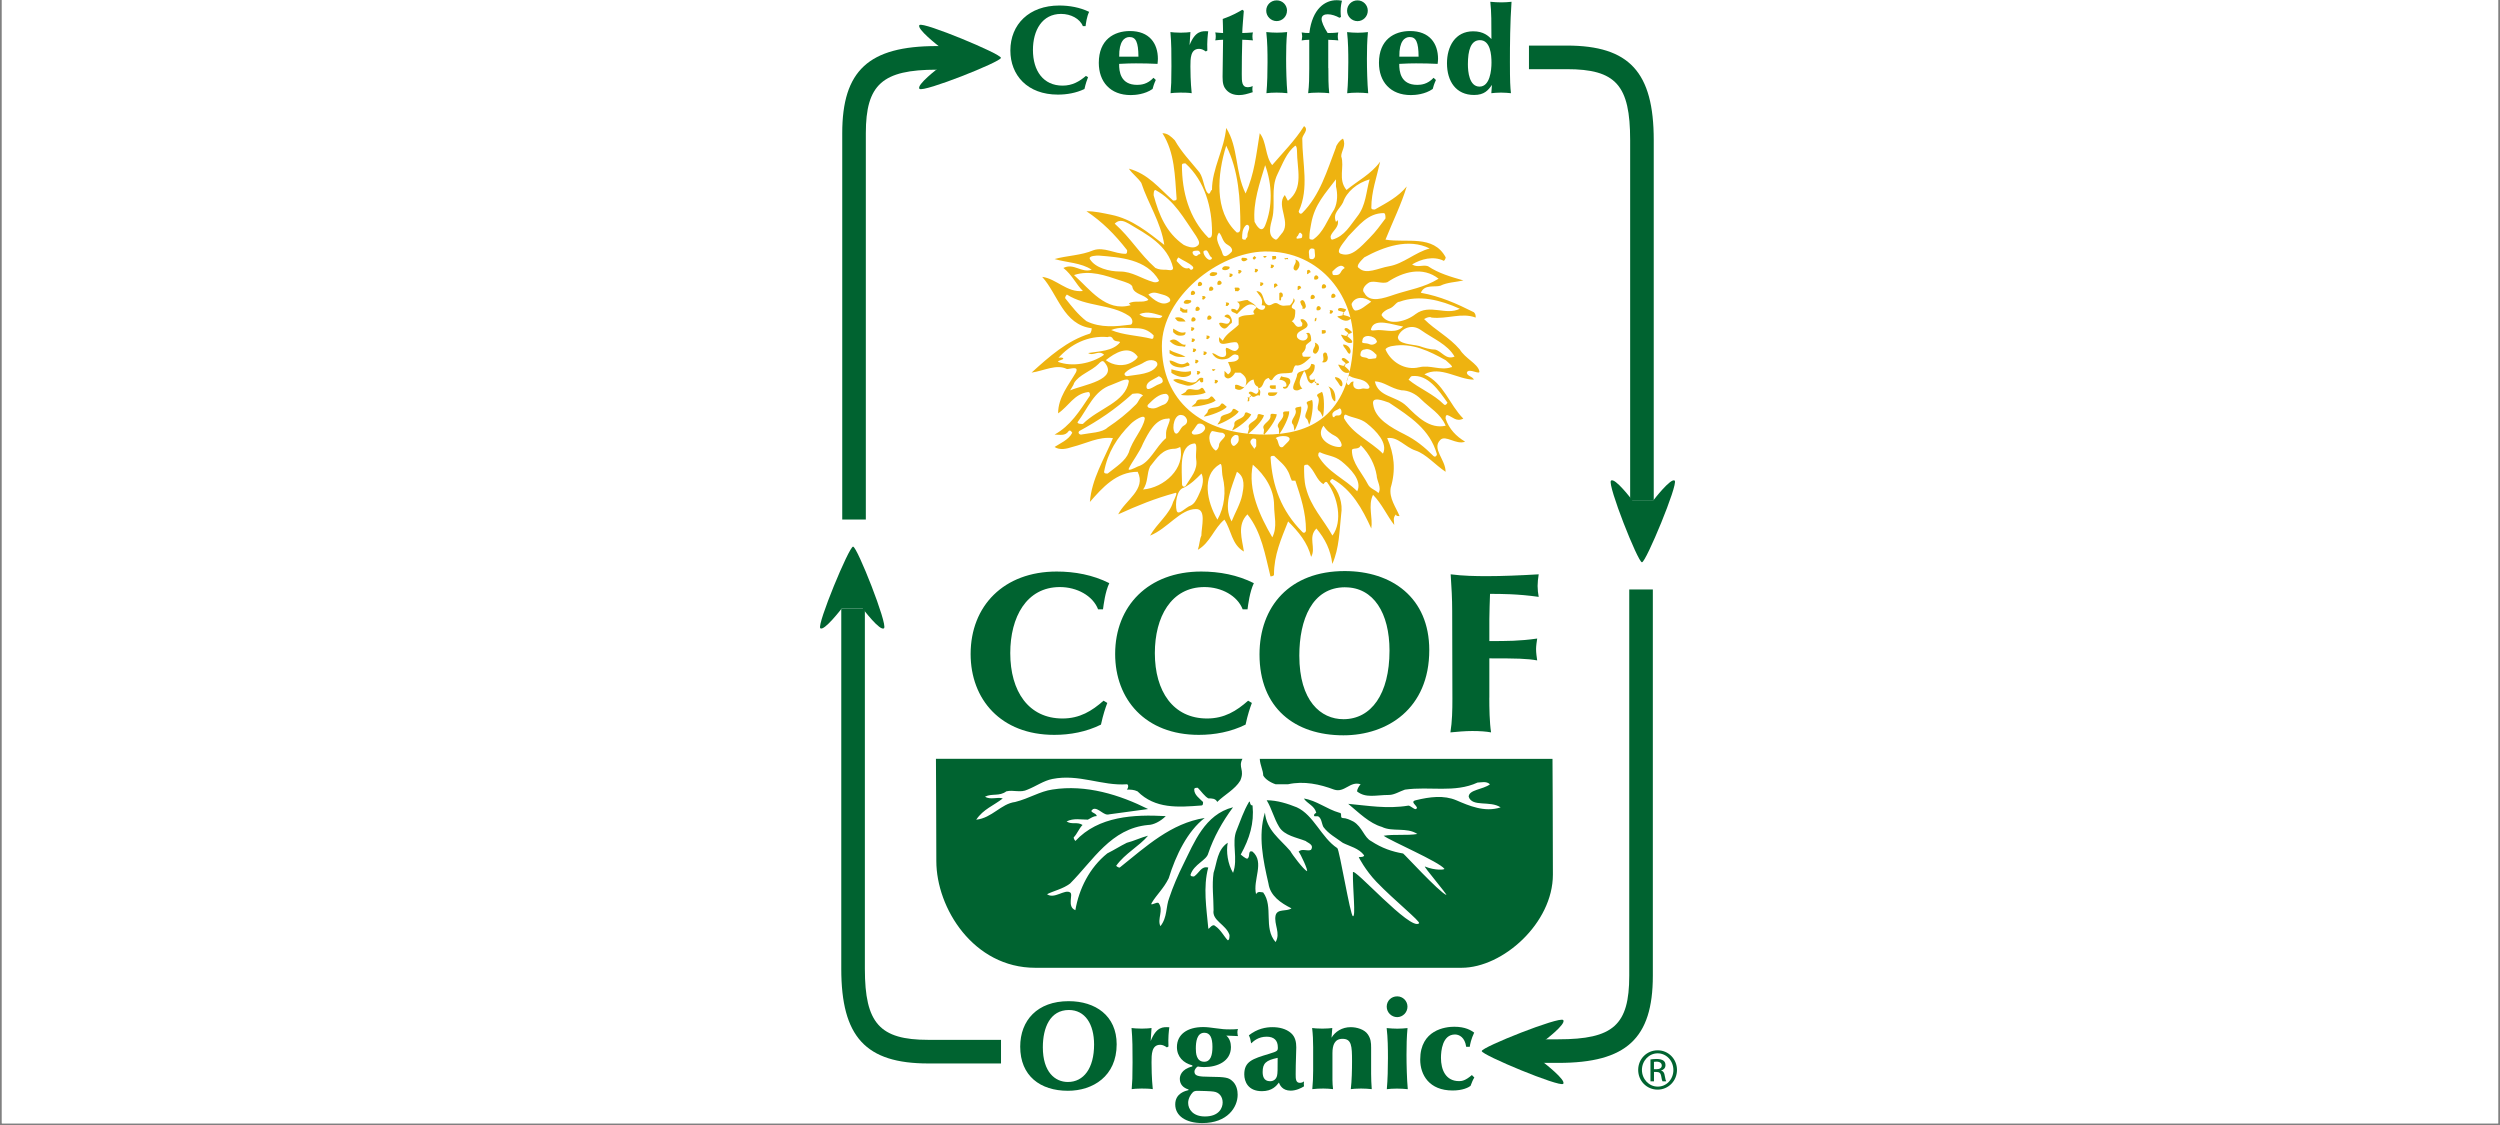 <svg version="1.0" preserveAspectRatio="xMidYMid meet" height="225" viewBox="0 0 375 168.75" zoomAndPan="magnify" width="500" xmlns:xlink="http://www.w3.org/1999/xlink" xmlns="http://www.w3.org/2000/svg"><rect x="0" y="0" width="375" height="168.75" fill="#808080" stroke="none"/><defs><clipPath id="c90e271571"><path clip-rule="nonzero" d="M 0.277 0 L 374.723 0 L 374.723 168.5 L 0.277 168.5 Z M 0.277 0"></path></clipPath><clipPath id="71f9c6342e"><path clip-rule="nonzero" d="M 241 72 L 251.555 72 L 251.555 85 L 241 85 Z M 241 72"></path></clipPath><clipPath id="c3f1975da8"><path clip-rule="nonzero" d="M 123.012 81 L 133 81 L 133 95 L 123.012 95 Z M 123.012 81"></path></clipPath><clipPath id="4d3c0fb5f3"><path clip-rule="nonzero" d="M 176 154 L 186 154 L 186 168.461 L 176 168.461 Z M 176 154"></path></clipPath><clipPath id="29e9fb7781"><path clip-rule="nonzero" d="M 151 0.039 L 164 0.039 L 164 15 L 151 15 Z M 151 0.039"></path></clipPath><clipPath id="2e8ea1e19f"><path clip-rule="nonzero" d="M 189 0.039 L 194 0.039 L 194 14 L 189 14 Z M 189 0.039"></path></clipPath><clipPath id="26a0973557"><path clip-rule="nonzero" d="M 195 0.039 L 206 0.039 L 206 14 L 195 14 Z M 195 0.039"></path></clipPath><clipPath id="b7a9ead59c"><path clip-rule="nonzero" d="M 217 0.039 L 227 0.039 L 227 15 L 217 15 Z M 217 0.039"></path></clipPath><clipPath id="592583315c"><path clip-rule="nonzero" d="M 245 157 L 251.555 157 L 251.555 164 L 245 164 Z M 245 157"></path></clipPath></defs><g clip-path="url(#c90e271571)"><path fill-rule="nonzero" fill-opacity="1" d="M 0.277 0 L 374.723 0 L 374.723 168.5 L 0.277 168.5 Z M 0.277 0" fill="#ffffff"></path><path fill-rule="nonzero" fill-opacity="1" d="M 0.277 0 L 374.723 0 L 374.723 168.5 L 0.277 168.5 Z M 0.277 0" fill="#ffffff"></path></g><path fill-rule="nonzero" fill-opacity="1" d="M 229.344 6.836 L 229.344 10.375 L 235.008 10.375 C 242.387 10.375 244.523 12.766 244.523 21.02 L 244.523 75.035 L 248.062 75.035 L 248.062 21.02 C 248.062 10.809 244.402 6.836 235.008 6.836 Z M 229.344 6.836" fill="#006330"></path><g clip-path="url(#71f9c6342e)"><path fill-rule="nonzero" fill-opacity="1" d="M 246.289 84.34 C 245.691 84.34 241.078 72.676 241.645 72.105 C 242.207 71.543 244.836 75.027 244.836 75.027 L 248.023 75.027 C 248.023 75.027 250.676 71.574 251.211 72.105 C 251.742 72.637 246.895 84.34 246.297 84.34 Z M 246.289 84.34" fill="#006330"></path></g><path fill-rule="nonzero" fill-opacity="1" d="M 244.387 88.422 L 244.387 146.367 C 244.387 153.754 242 155.895 233.75 155.895 L 229.008 155.895 L 229.008 159.434 L 233.75 159.434 C 243.949 159.434 247.926 155.773 247.926 146.367 L 247.926 88.422 Z M 244.387 88.422" fill="#006330"></path><path fill-rule="nonzero" fill-opacity="1" d="M 222.262 157.66 C 222.262 157.062 233.91 152.441 234.473 153.004 C 235.039 153.574 231.547 156.188 231.547 156.188 L 231.547 159.383 C 231.547 159.383 235.004 162.047 234.473 162.578 C 233.941 163.105 222.262 158.258 222.262 157.66 Z M 222.262 157.66" fill="#006330"></path><path fill-rule="nonzero" fill-opacity="1" d="M 126.191 91.305 L 126.191 145.328 C 126.191 155.535 129.852 159.52 139.246 159.52 L 150.152 159.52 L 150.152 155.977 L 139.246 155.977 C 131.957 155.977 129.73 153.488 129.73 145.336 L 129.73 91.312 L 126.191 91.312 Z M 126.191 91.305" fill="#006330"></path><g clip-path="url(#c3f1975da8)"><path fill-rule="nonzero" fill-opacity="1" d="M 127.965 81.996 C 128.566 81.996 133.18 93.664 132.609 94.227 C 132.043 94.793 129.422 91.305 129.422 91.305 L 126.23 91.305 C 126.23 91.305 123.578 94.762 123.043 94.227 C 122.512 93.695 127.359 81.996 127.957 81.996 Z M 127.965 81.996" fill="#006330"></path></g><path fill-rule="nonzero" fill-opacity="1" d="M 140.504 6.91 C 130.309 6.91 126.336 10.574 126.336 19.988 L 126.336 77.926 L 129.875 77.926 L 129.875 19.98 C 129.875 12.676 132.359 10.453 140.504 10.453 L 145.246 10.453 L 145.246 6.91 Z M 140.504 6.91" fill="#006330"></path><path fill-rule="nonzero" fill-opacity="1" d="M 150.137 8.68 C 150.137 9.277 138.488 13.898 137.926 13.328 C 137.367 12.766 140.844 10.141 140.844 10.141 L 140.844 6.949 C 140.844 6.949 137.391 4.285 137.926 3.754 C 138.457 3.223 150.137 8.078 150.137 8.672 Z M 150.137 8.68" fill="#006330"></path><path fill-rule="nonzero" fill-opacity="1" d="M 166.676 32.215 C 169.812 32.844 172.25 34.879 174.645 36.734 C 174.113 33.277 172.25 30.621 171.191 27.43 C 170.66 26.633 169.863 26.094 169.328 25.297 C 172.25 26.094 173.844 28.219 175.965 30.082 C 176.227 30.082 176.492 30.082 176.492 29.82 C 176.227 26.359 176.227 22.906 174.363 19.98 C 175.16 19.98 175.691 20.512 176.219 21.043 C 177.281 22.902 178.605 24.234 179.676 25.562 C 180.469 26.367 180.469 27.695 181 28.758 C 181.531 29.555 181.531 28.492 181.797 28.492 C 181.797 25.305 183.652 22.379 183.926 19.184 C 185.781 22.113 185.25 25.828 186.84 29.023 C 188.168 26.094 188.434 23.172 188.961 19.98 C 190.023 21.309 189.758 23.438 190.828 24.766 C 192.418 22.906 194.281 21.043 195.605 18.918 C 196.402 19.449 195.34 20.246 195.34 20.785 C 195.34 24.508 196.402 28.227 194.812 31.684 C 194.812 31.949 195.078 32.215 195.34 31.949 C 198 29.297 199.062 25.57 200.387 22.121 C 200.387 21.855 200.918 21.059 201.449 20.793 C 201.977 21.855 201.184 22.648 201.184 23.445 C 201.711 25.039 200.652 26.906 201.977 28.5 C 203.578 27.172 205.699 26.102 207.023 24.25 C 206.492 26.641 205.699 28.766 205.699 31.16 C 205.699 31.426 205.961 31.426 206.227 31.426 C 208.09 30.363 209.684 29.566 211.008 27.969 C 210.211 30.621 208.887 33.285 207.824 35.945 C 211.008 36.477 214.992 35.152 216.855 38.602 C 216.855 38.867 216.59 39.133 216.59 39.133 C 215 38.336 213.137 38.867 211.812 39.664 C 212.605 40.195 213.402 39.664 214.199 39.93 C 215.789 41 217.652 41.531 219.508 42.062 C 218.449 42.328 217.113 42.328 216.055 42.859 C 215.258 43.121 213.66 42.594 213.129 43.918 C 216.055 44.449 218.441 45.512 221.09 46.84 C 221.355 47.105 221.355 47.371 221.355 47.637 C 219.227 46.84 217.105 47.902 214.719 47.637 C 214.453 47.371 213.395 47.902 213.66 47.902 C 215.25 49.504 217.379 50.562 218.969 52.422 C 219.766 53.75 221.621 54.547 221.887 55.617 C 222.152 56.414 220.297 55.086 220.031 55.883 C 220.031 56.414 220.824 56.414 221.09 56.945 C 218.703 56.945 216.047 54.82 213.66 56.148 C 216.582 57.473 217.379 60.668 219.5 62.793 C 218.441 63.324 217.91 62.527 217.105 62.262 C 216.84 62.262 216.84 62.527 216.84 62.793 C 217.371 64.383 218.441 65.453 219.766 66.25 C 218.441 66.781 216.84 65.188 216.047 65.984 C 214.719 67.312 216.84 68.914 216.84 70.77 C 215.25 69.711 213.926 68.109 212.324 67.578 C 210.734 67.047 209.676 65.453 208.078 65.719 C 209.137 68.109 209.402 70.504 208.605 73.16 C 208.34 74.762 209.402 76.09 209.934 77.414 C 209.668 77.414 209.402 77.414 209.402 77.152 C 208.871 77.68 209.137 78.211 209.137 78.742 C 208.078 77.414 207.281 75.559 205.957 74.223 C 205.16 75.816 205.957 77.68 205.691 79.273 C 204.363 76.355 202.773 73.426 199.848 71.832 C 199.848 71.832 199.32 72.098 199.582 72.363 C 200.91 73.691 201.441 75.559 201.176 77.152 C 200.91 79.539 200.91 82.203 199.848 84.59 C 199.582 82.469 198.789 80.867 197.461 79.273 C 196.137 80.602 197.461 82.203 196.668 83.531 C 196.137 81.406 194.812 79.805 193.219 78.211 C 192.16 80.875 191.098 83.266 191.098 86.191 C 191.098 86.457 190.57 86.457 190.57 86.457 C 189.773 83.266 189.242 79.812 187.113 77.152 C 185.523 78.742 186.32 80.875 186.586 82.734 C 184.727 81.672 184.727 79.539 183.66 77.945 C 182.07 79.273 181.539 81.406 179.676 82.469 C 179.941 81.672 179.941 80.875 180.207 80.344 C 180.207 79.016 181 76.355 179.41 76.355 C 177.023 76.355 175.16 79.273 172.508 80.344 C 173.57 78.484 175.434 77.152 175.965 75.293 C 176.227 74.762 176.758 73.691 176.227 73.957 C 173.305 74.754 170.652 75.816 167.727 77.152 C 168.789 75.02 171.977 73.426 170.652 70.77 C 167.465 70.77 165.344 73.16 163.484 75.293 C 163.75 71.832 165.613 68.914 166.941 65.719 C 164.82 65.453 162.957 66.516 160.836 67.047 C 160.039 67.312 158.977 67.578 158.184 67.047 C 158.977 66.516 160.305 65.984 160.836 64.922 C 160.836 64.922 160.57 64.391 160.305 64.656 C 159.773 65.453 158.977 65.188 158.184 65.188 C 160.57 63.859 161.895 61.73 163.492 59.34 C 163.492 59.074 163.492 58.809 163.227 58.809 C 161.105 59.074 160.312 60.934 158.715 62.004 C 158.715 59.605 160.305 57.746 161.371 55.891 C 161.902 54.828 160.578 55.359 160.047 55.359 C 158.457 54.555 156.594 55.625 154.734 55.891 C 157.387 53.492 160.047 51.102 163.492 50.039 C 163.758 49.773 163.758 49.238 163.758 49.238 C 159.508 48.707 158.715 44.184 156.328 41.531 C 158.449 41.797 160.047 43.918 162.434 43.652 C 161.371 42.594 160.844 41.258 159.508 40.195 C 161.102 39.398 162.16 40.992 163.758 40.461 C 162.168 39.398 160.039 39.398 158.184 38.859 C 160.039 38.328 162.168 38.328 164.023 37.531 C 165.621 37 167.207 38.07 168.805 38.07 C 169.07 38.07 169.07 37.805 169.07 37.531 C 167.215 35.145 165.348 33.277 162.965 31.684 C 164.289 31.684 165.348 31.949 166.684 32.215 Z M 179.418 37 C 180.273 36.57 179.684 35.941 179.418 35.41 C 177.562 32.754 176.227 30.09 173.312 28.5 C 173.047 28.5 173.047 29.031 173.047 29.297 C 173.844 32.215 174.902 34.879 177.562 36.734 C 178.094 37 178.887 37.266 179.418 37 Z M 181.805 34.879 C 181.805 31.117 180.742 27.172 177.82 24.508 C 177.555 24.508 177.289 24.508 177.289 24.773 C 177.289 28.758 178.348 32.746 181.273 35.676 C 181.539 35.676 181.805 35.676 181.805 34.879 Z M 186.055 34.082 C 186.055 29.797 185.789 25.57 183.934 21.855 C 182.605 26.109 182.07 31.691 185.523 34.879 C 185.789 34.879 186.055 34.879 186.055 34.082 Z M 189.773 33.816 C 190.926 30.926 190.836 27.703 189.773 24.773 C 188.977 27.438 187.918 30.355 188.184 33.277 C 188.449 33.809 189.242 35.137 189.773 33.809 Z M 192.16 35.145 C 193.84 33.461 191.363 30.887 192.691 29.297 C 192.691 29.031 193.219 30.355 193.219 30.09 C 195.605 28.234 194.547 25.305 194.547 22.648 C 194.547 22.648 194.547 21.855 194.281 21.855 C 192.957 22.914 192.426 24.516 191.629 26.109 C 190.57 28.242 191.363 30.629 190.836 32.762 C 190.57 33.824 190.039 35.418 191.363 35.953 C 191.629 35.953 191.895 35.426 192.16 35.16 Z M 196.676 33.551 C 196.523 34.379 196.41 34.879 196.41 35.676 C 196.41 35.941 196.676 35.941 196.941 35.941 C 198.531 34.879 199.07 33.012 200.129 31.418 C 200.66 30.355 200.66 29.031 200.395 27.961 C 200.395 27.695 200.395 26.633 200.395 26.898 C 198.805 29.023 197.207 30.613 196.676 33.543 Z M 203.578 32.488 C 204.91 30.812 204.902 28.766 205.441 26.906 C 203.578 27.438 201.984 28.766 201.457 30.355 C 200.926 31.418 199.863 31.949 200.395 33.285 L 200.66 33.02 C 200.926 34.082 199.863 34.613 199.598 35.41 C 199.598 35.676 199.598 35.941 199.863 35.941 C 201.719 35.41 202.523 33.809 203.582 32.48 Z M 205.441 35.684 C 206.379 34.742 207.031 33.824 207.824 32.762 C 207.824 32.496 207.824 31.965 207.562 31.965 C 205.168 31.965 203.84 33.824 202.25 35.426 C 201.719 36.219 200.121 37.812 201.191 38.086 C 202.781 38.617 204.105 37.023 205.441 35.688 Z M 208.355 39.938 C 210.516 39.574 212.34 37.805 214.461 37.273 C 211.281 35.684 207.562 37.008 204.637 38.609 C 204.105 39.141 203.312 39.938 203.84 40.203 C 204.902 41.266 206.758 40.203 208.355 39.938 Z M 209.152 44.191 C 211.305 43.473 213.668 43.129 215.789 41.805 C 213.402 39.938 210.477 40.734 208.09 42.336 C 207.297 42.602 206.227 42.07 205.441 42.336 C 204.91 42.602 204.113 43.402 204.645 43.926 C 205.441 45.52 207.57 44.723 209.16 44.191 Z M 208.355 46.316 C 207.797 46.508 207.031 47.113 207.297 47.379 C 208.355 48.973 211.008 48.176 212.34 47.113 C 214.461 45.52 216.855 47.379 218.977 46.316 C 216.055 44.988 212.871 44.191 209.949 45.254 C 209.418 45.254 209.152 46.051 208.355 46.316 Z M 213.137 49.508 C 211.574 48.395 209.949 49.508 209.684 50.57 C 209.684 51.633 211.805 51.633 212.871 51.898 C 213.668 52.172 214.461 52.43 215.258 52.43 C 216.32 52.695 216.848 54.023 218.184 53.492 C 217.121 51.633 215 50.836 213.137 49.508 Z M 212.871 55.094 C 214.5 54.684 216.062 55.625 217.652 55.094 C 218.184 55.094 217.121 54.297 216.855 54.031 C 214.461 52.703 211.812 51.367 208.895 51.898 C 208.629 51.898 207.832 52.172 207.832 52.43 C 208.629 54.289 210.758 55.625 212.879 55.086 Z M 211.812 56.422 C 211.547 56.449 211.547 56.684 211.281 56.949 C 212.871 58.277 215 59.074 216.59 60.668 C 216.855 60.934 217.121 60.402 217.121 60.402 C 215.797 58.543 214.199 56.148 211.812 56.414 Z M 211.016 60.934 C 212.613 62.535 214.469 64.391 216.855 63.859 C 216.062 62.004 214.461 61.199 213.137 59.871 C 212.34 59.074 211.281 58.543 210.211 58.543 C 208.621 58.277 207.562 57.215 206.227 57.215 C 206.758 59.613 209.418 59.34 211.008 60.934 Z M 210.75 65.188 C 212.34 65.984 213.668 67.047 215 68.383 C 215.266 68.648 215.531 68.383 215.531 68.109 C 214.469 64.391 211.547 62.527 208.363 60.402 C 207.57 60.137 205.703 59.34 205.977 60.668 C 206.242 62.793 208.629 64.125 210.758 65.188 Z M 205.176 72.629 C 205.508 73.305 206.234 73.426 206.766 73.957 C 207.297 73.16 206.5 72.098 206.5 71.301 C 206.234 69.711 205.441 68.109 204.113 66.781 C 203.848 67.578 202.789 67.047 202.789 67.578 C 202.789 69.445 204.379 71.035 205.176 72.629 Z M 201.199 69.172 C 200.16 68.344 199.078 68.375 198.008 67.844 C 197.742 67.844 197.742 68.109 197.742 68.375 C 199.07 70.766 201.719 71.824 203.582 73.691 C 204.379 72.098 202.523 70.234 201.199 69.172 Z M 205.055 63.527 C 204.016 62.691 202.934 62.73 201.863 62.199 C 201.598 62.199 201.598 62.465 201.598 62.73 C 202.926 65.129 205.578 66.191 207.441 68.047 C 208.234 66.457 206.379 64.59 205.047 63.527 Z M 195.887 73.152 C 196.605 76.035 198.539 77.941 199.863 80.336 C 201.457 78.203 200.66 74.488 199.07 72.355 C 198.805 72.09 198.531 72.621 198.531 72.621 C 197.469 72.09 197.207 70.5 196.145 69.703 C 195.879 69.703 195.613 69.703 195.613 69.969 C 195.613 71.027 195.613 72.09 195.879 73.152 Z M 193.234 70.766 C 192.707 69.703 191.91 69.172 191.113 68.375 C 190.848 68.375 190.586 68.375 190.586 68.641 C 190.848 72.887 192.176 76.613 195.363 79.805 C 195.629 80.07 195.895 79.805 195.895 79.539 C 195.895 76.887 195.098 74.488 194.305 72.098 L 193.773 72.098 C 193.508 71.566 193.508 71.301 193.242 70.77 Z M 191.113 75.816 C 191.113 73.426 189.789 71.293 187.926 69.703 C 187.129 73.426 188.984 77.41 190.848 80.602 C 191.645 79.008 191.113 77.41 191.113 75.816 Z M 186.336 74.223 C 186.539 73.184 186.863 71.566 185.539 70.77 C 184.742 73.16 183.418 75.824 184.742 78.211 C 185.273 76.887 186.07 75.559 186.336 74.223 Z M 183.41 71.566 C 183.207 70.75 183.41 69.172 182.879 69.703 C 180.227 71.293 181.023 75.285 182.613 77.945 C 183.676 76.09 183.941 73.691 183.41 71.566 Z M 179.691 74.488 C 180.219 73.426 180.75 72.098 180.219 71.035 C 179.426 71.832 178.629 72.629 177.562 73.16 C 176.5 73.426 176.234 75.559 176.5 76.621 C 176.766 77.414 177.828 76.09 178.621 75.824 C 179.152 75.559 179.418 75.027 179.684 74.496 Z M 179.426 68.906 C 179.289 68.078 179.691 66.516 179.16 66.516 C 176.766 66.781 177.305 70.504 177.305 72.629 C 177.305 72.895 177.57 73.16 177.836 72.895 C 178.629 71.566 179.691 70.504 179.426 68.914 Z M 176.234 67.312 C 174.355 67.312 173.586 68.641 172.516 69.969 C 171.984 71.027 172.25 72.355 171.457 73.426 C 174.645 73.16 177.828 70.234 177.031 67.047 C 177.031 67.047 176.5 67.312 176.234 67.312 Z M 174.91 64.922 C 174.91 64.082 175.969 62.527 175.176 62.793 C 173.32 62.793 172.258 64.922 171.457 66.516 C 170.926 67.844 169.863 69.172 169.336 70.242 C 169.07 70.77 170.129 70.242 170.66 69.977 C 172.516 69.445 173.312 67.055 174.91 65.719 Z M 169.598 63.594 C 167.57 65.629 166.145 67.852 165.613 70.77 C 165.613 71.035 165.879 71.035 166.145 71.035 C 167.469 69.977 168.797 69.18 169.328 67.852 C 169.855 65.984 171.449 64.391 171.719 62.801 C 171.719 62.004 170.121 63.066 169.598 63.594 Z M 170.395 60.668 C 170.82 60.25 170.926 59.605 171.457 59.34 C 170.926 58.809 170.129 59.074 169.863 59.074 C 167.207 61.465 164.82 63.059 161.895 64.656 C 161.629 64.922 161.895 65.188 162.16 65.188 C 163.484 64.922 165.348 64.922 166.145 64.125 C 167.734 63.066 169.062 62.004 170.395 60.668 Z M 166.676 57.746 C 164.086 58.613 163.223 61.199 161.629 63.332 C 161.629 63.594 162.16 63.594 162.426 63.594 C 164.812 61.199 168.797 60.402 169.328 57.215 C 169.328 56.422 167.469 57.48 166.676 57.746 Z M 164.82 54.555 C 163.613 55.754 161.902 56.148 161.102 57.473 C 161.102 57.738 160.305 58.801 160.57 58.535 C 162.426 57.738 168 56.945 165.613 54.281 C 165.348 54.016 165.086 54.281 164.812 54.547 Z M 166.941 50.828 C 166.676 50.297 166.145 50.562 166.145 50.562 C 163.223 50.297 160.57 51.625 158.707 53.75 C 158.441 53.75 159.234 53.484 159.5 53.75 C 159.5 54.016 158.707 54.016 158.707 54.281 C 160.828 55.078 163.75 54.547 165.613 53.219 C 164.812 52.422 164.016 53.484 163.223 52.953 C 164.812 52.688 166.941 52.688 168 51.359 C 168 51.094 167.207 51.359 166.941 50.828 Z M 169.328 47.371 C 166.66 45.59 162.957 46.043 160.031 44.184 C 160.031 44.184 159.766 44.449 159.766 44.715 C 160.828 46.043 161.621 47.105 162.957 48.168 C 165.078 49.23 167.469 48.965 169.594 48.699 C 169.855 48.699 170.121 47.902 169.328 47.363 Z M 168 42.055 C 165.848 41.332 163.484 40.461 161.102 41.258 C 163.484 43.387 165.879 46.84 169.598 45.777 L 169.336 45.512 C 170.129 44.98 171.457 45.512 172.258 44.98 C 171.727 44.184 170.137 44.184 169.871 43.117 C 169.871 42.586 168.812 42.32 168.016 42.055 Z M 173.047 42.32 C 173.305 42.395 173.844 42.32 173.844 42.055 C 171.984 38.859 168 38.594 164.812 38.336 C 164.547 38.336 163.223 38.336 163.484 38.867 C 164.281 40.195 166.41 40.727 168 40.727 C 169.855 40.727 171.191 41.797 173.047 42.32 Z M 174.902 40.461 C 175.168 40.461 175.965 40.727 175.965 40.195 C 175.168 36.734 171.977 35.145 169.328 33.551 C 168.797 33.285 168 32.754 167.207 33.551 C 169.598 35.676 170.926 38.07 173.312 40.195 C 173.844 40.461 174.371 40.461 174.91 40.461 Z M 174.371 44.184 C 173.562 43.98 173.047 43.652 172.25 44.184 C 173.047 44.98 174.371 46.043 175.441 45.246 C 175.707 44.98 175.441 44.449 174.379 44.184 Z M 170.387 49.238 C 169.031 49.238 168 48.973 166.668 49.504 C 168.523 50.297 170.652 50.297 172.773 50.828 C 173.039 50.828 173.039 50.562 173.039 50.297 C 172.242 49.504 171.441 49.23 170.379 49.23 Z M 169.855 54.289 C 170.176 54.098 170.652 53.758 170.652 53.492 C 169.328 51.633 167.199 52.961 165.871 54.023 C 166.934 54.82 168.523 55.086 169.855 54.289 Z M 171.715 54.289 C 170.719 54.949 169.594 55.086 168.789 55.891 C 168.523 56.156 168.789 56.422 169.055 56.422 C 170.645 56.156 172.773 56.156 173.57 54.828 C 173.836 54.031 172.508 53.766 171.715 54.297 Z M 173.57 57.746 C 173.902 57.582 174.629 57.48 174.363 56.949 C 174.363 56.684 173.836 56.422 173.836 56.422 C 173.039 56.949 171.977 57.215 171.977 58.012 C 171.977 58.809 173.039 58.012 173.57 57.746 Z M 174.629 60.668 C 175.191 60.477 175.691 59.34 174.895 59.074 C 173.836 59.074 173.039 59.871 172.234 60.668 C 171.969 60.934 172.234 61.199 172.5 61.199 C 173.297 61.465 173.828 60.934 174.629 60.668 Z M 177.547 63.859 C 178.605 63.332 177.812 62.262 177.281 62.262 C 176.219 61.996 175.691 64.117 176.219 64.922 C 176.75 65.453 177.016 64.125 177.547 63.859 Z M 180.734 64.391 C 180.969 63.914 180.207 63.332 179.676 63.594 C 179.41 63.859 179.145 64.391 178.879 64.656 C 178.613 64.922 178.879 65.188 179.145 65.188 C 179.941 65.188 180.469 64.922 180.734 64.391 Z M 182.855 66.781 C 182.855 65.984 184.449 65.453 183.387 64.922 C 182.855 64.922 182.062 64.656 181.797 64.656 C 181 65.453 181.531 67.055 182.328 67.578 C 182.59 67.578 182.855 67.047 182.855 66.781 Z M 200.379 65.453 C 199.523 65.023 199.055 64.656 198.516 63.859 C 197.191 65.719 199.578 67.055 200.91 67.055 C 201.707 67.055 200.91 65.727 200.379 65.461 Z M 184.184 36.742 C 183.328 36.312 183.387 35.418 182.855 34.887 C 182.062 35.945 183.121 37.008 183.387 38.078 C 183.652 38.875 184.449 38.078 184.715 37.812 C 184.977 37.547 184.715 37.016 184.184 36.75 Z M 197.191 37.539 C 197.191 37.273 196.926 37.273 196.66 37.273 C 196.129 37.539 196.395 38.078 196.395 38.609 C 196.395 38.875 196.66 38.875 196.926 38.875 C 197.457 38.609 197.191 38.078 197.191 37.547 Z M 201.176 40.734 C 201.34 40.398 201.707 40.203 201.707 40.203 C 201.176 39.406 200.379 40.203 199.848 40.734 C 199.848 41.008 199.848 41.266 200.113 41.266 C 200.645 41.266 200.91 41.266 201.176 40.734 Z M 202.766 45.52 C 202.645 45.754 203.031 46.582 203.297 46.582 C 204.09 46.582 204.887 45.785 205.684 45.254 C 204.621 44.457 203.297 44.457 202.766 45.52 Z M 206.75 49.508 C 208.105 49.508 209.41 50.039 210.469 48.98 C 208.879 48.715 206.219 47.652 205.691 49.246 C 205.426 49.773 206.219 49.508 206.75 49.508 Z M 205.426 51.633 C 205.957 51.898 206.75 51.367 206.484 51.102 C 206.219 50.305 204.363 50.039 204.363 51.102 C 204.098 51.633 204.895 51.367 205.426 51.633 Z M 205.16 53.766 C 205.348 53.945 205.957 53.766 206.219 53.766 C 206.484 53.766 206.484 53.5 206.484 53.234 C 205.957 52.703 205.426 52.172 204.629 52.438 C 204.363 52.438 204.098 52.703 204.098 52.969 C 203.832 53.766 204.895 53.5 205.16 53.766 Z M 204.363 58.285 C 204.613 58.203 205.426 58.551 205.426 58.02 C 204.895 56.691 203.297 56.957 202.5 56.426 C 202.234 56.16 201.707 57.488 202.234 57.754 C 202.5 57.754 202.5 57.223 203.031 57.223 C 202.766 58.285 203.562 58.551 204.355 58.285 Z M 193.211 66.258 C 194.168 65.301 191.887 65.195 191.355 65.727 C 191.887 65.992 191.621 67.32 192.418 67.055 C 192.684 66.789 192.949 66.523 193.211 66.258 Z M 173.039 47.652 C 173.57 47.652 174.098 47.918 174.363 47.387 C 173.305 47.121 172.242 46.59 170.91 47.121 C 171.441 47.652 172.234 47.652 173.039 47.652 Z M 178.348 40.211 L 178.613 40.477 C 178.879 40.477 179.145 40.211 178.879 39.945 C 178.348 39.414 177.555 39.148 176.758 38.617 C 176.758 38.617 176.492 38.883 176.492 39.148 C 177.023 39.68 177.555 40.477 178.348 40.211 Z M 187.113 35.426 C 187.113 34.672 187.379 34.629 187.379 34.098 C 187.379 33.832 187.113 33.566 186.848 33.832 C 186.32 34.363 186.32 35.16 186.32 35.688 C 186.32 35.953 186.586 35.953 186.848 35.953 C 186.848 35.688 187.113 35.688 187.113 35.426 Z M 189.684 65.188 C 196.598 65.188 202.25 62.367 202.961 52.082 C 203.469 44.762 198.184 37.547 189.684 37.723 C 182.773 37.867 174.281 44.562 174.281 51.898 C 174.281 59.934 180.039 65.18 189.684 65.18 Z M 196.676 51.109 C 196.676 50.844 196.676 49.516 195.879 50.047 C 196.145 50.047 196.145 50.312 196.145 50.578 C 195.879 51.375 194.82 51.109 194.555 50.578 C 194.289 49.516 196.145 49.516 196.145 48.715 C 196.145 48.449 195.613 47.652 195.082 47.918 C 195.082 48.094 195.172 48.27 195.348 48.449 C 195.348 48.715 195.348 48.98 195.082 48.98 C 194.289 49.246 194.289 48.449 193.758 48.184 C 194.289 47.918 194.289 47.121 194.289 46.59 C 194.289 46.324 193.758 46.324 193.758 46.059 C 193.758 45.527 194.555 45.262 194.023 44.73 C 194.023 45.262 193.758 45.527 193.492 45.793 C 192.699 45.793 192.434 46.059 191.637 45.527 C 191.105 45.262 190.84 45.793 190.312 45.793 C 189.25 45.527 189.781 43.668 188.457 43.668 C 188.984 44.465 189.516 44.73 189.25 45.793 C 189.516 45.793 189.781 45.793 189.781 46.059 C 189.516 46.855 188.719 46.324 188.457 46.059 C 188.191 45.527 187.395 45.262 187.129 44.996 C 186.598 44.996 186.07 45.262 185.539 45.262 C 186.07 45.527 186.07 46.059 185.539 46.59 C 185.273 46.324 185.008 46.324 184.742 46.324 C 184.477 46.855 185.273 46.855 185.539 47.121 C 186.336 46.324 187.402 44.996 188.457 46.059 C 188.457 46.324 187.66 46.59 188.191 47.121 C 187.395 47.387 186.598 47.121 185.797 47.652 L 185.797 48.715 C 185 49.508 183.941 50.039 183.41 51.102 C 183.234 50.926 183.055 50.75 182.879 50.57 C 182.613 52.43 184.469 51.102 185.531 51.367 C 185.797 51.633 185.797 51.898 185.797 52.172 C 185.266 53.234 184.469 52.172 183.941 52.172 C 183.676 52.438 184.207 53.234 183.676 53.5 C 182.879 53.766 182.348 52.969 181.82 52.969 C 182.348 54.031 183.41 54.031 184.207 53.766 C 184.734 53.5 185 52.969 185.531 53.234 C 185.797 53.234 185.797 53.5 185.797 53.766 C 185.531 54.297 184.734 54.297 184.207 54.297 C 184.469 55.094 185 55.633 184.207 56.16 C 184.207 56.16 183.941 55.898 183.676 55.633 L 183.676 56.426 C 184.207 57.223 185 56.426 185.266 55.898 L 186.062 55.898 C 186.855 56.426 187.121 56.957 186.855 57.754 C 186.59 58.551 185.797 57.488 185.266 57.754 L 185.266 58.285 C 186.59 59.082 186.855 57.223 187.918 56.957 C 188.184 56.691 187.918 57.754 188.711 58.02 C 188.711 58.285 188.977 58.816 188.449 59.082 C 188.184 59.082 187.652 58.551 187.387 58.816 C 187.121 59.082 187.652 59.082 187.652 59.348 C 187.652 59.613 187.387 59.613 187.121 59.613 C 187.387 59.879 186.855 60.41 187.387 60.145 C 187.387 59.879 187.387 59.348 187.652 59.348 C 188.184 59.879 188.449 59.082 188.977 59.348 C 188.977 59.082 189.242 58.551 188.711 58.285 C 189.773 58.02 189.242 56.957 190.305 56.691 C 190.305 56.691 190.57 57.223 190.836 56.957 C 191.629 55.633 192.426 56.16 193.75 55.898 C 194.016 55.898 194.016 54.57 194.547 54.836 C 195.34 54.836 196.137 54.039 196.668 53.508 L 195.605 53.508 C 195.34 53.508 195.34 53.242 195.34 52.977 C 195.605 52.711 195.871 52.445 195.871 51.914 C 195.871 51.648 196.402 51.383 196.668 51.117 Z M 192.961 48.723 C 193.086 48.484 192.961 48.457 192.961 48.191 C 192.699 47.926 192.168 47.66 191.902 47.66 C 191.371 47.926 191.105 48.723 191.637 48.988 C 192.168 48.988 192.699 49.25 192.961 48.723 Z M 190.039 47.66 C 190.305 47.395 190.57 47.395 190.57 47.129 C 190.305 46.598 189.773 46.863 189.508 46.863 C 188.977 47.129 189.242 47.66 189.242 47.926 C 189.508 48.723 189.773 47.926 190.039 47.66 Z M 190.57 55.375 C 191.242 56.047 191.098 54.844 191.629 54.844 C 191.363 54.578 191.098 54.312 190.57 54.312 C 190.305 54.312 190.039 54.578 190.039 54.844 C 190.039 55.109 190.305 55.109 190.57 55.375 Z M 189.242 56.168 C 189.434 56.738 190.039 56.434 190.305 56.434 C 191.098 55.902 190.039 55.637 189.773 55.375 C 189.508 55.375 188.977 55.375 189.242 56.168 Z M 187.121 51.383 C 187.121 50.852 186.855 50.852 186.59 50.586 C 186.062 50.852 186.328 51.383 186.328 51.648 C 186.328 51.914 186.59 51.914 186.855 51.914 C 186.855 51.648 187.121 51.648 187.121 51.383 Z M 186.328 50.055 C 186.742 49.633 186.062 49.523 185.797 49.25 C 185.266 49.516 185 50.32 185.531 50.586 C 186.062 50.852 186.062 50.32 186.328 50.055 Z M 187.652 55.375 C 187.652 55.637 188.184 55.637 188.449 55.637 C 188.711 55.637 188.711 55.375 188.711 55.109 C 188.449 54.844 188.184 54.844 187.918 54.844 C 187.918 54.844 187.652 55.109 187.652 55.375 Z M 194.023 51.648 C 194.168 51.43 194.023 51.117 193.758 51.117 C 193.227 50.852 192.961 51.383 192.699 51.648 C 193.227 51.914 193.492 52.445 194.023 51.648 Z M 193.758 53.242 C 193.758 52.977 193.227 52.977 192.961 52.977 C 192.699 52.977 192.699 53.242 192.699 53.508 C 192.961 53.773 192.961 54.039 193.227 54.039 C 193.492 54.039 193.758 53.508 193.758 53.242 Z M 191.371 53.242 C 191.105 53.242 190.84 53.242 190.84 53.508 C 190.84 53.773 190.84 54.039 191.105 54.039 L 191.637 54.039 C 191.902 54.039 191.902 53.773 191.902 53.508 C 191.637 53.508 191.637 53.242 191.371 53.242 Z M 188.719 48.988 C 188.91 48.797 188.719 48.457 188.719 48.191 C 188.719 47.926 188.457 47.926 188.191 47.926 C 187.926 48.191 187.66 48.723 187.66 48.988 C 187.926 49.516 188.457 49.25 188.719 48.988 Z M 191.105 49.25 C 191.34 49.129 191.105 48.723 191.105 48.457 C 191.105 48.191 190.84 48.191 190.578 48.191 C 190.398 48.367 190.223 48.543 190.047 48.723 C 190.312 48.988 190.578 49.516 191.105 49.25 Z M 191.637 47.395 C 192.199 47.203 191.902 46.332 191.371 46.066 C 191.105 46.066 190.84 46.066 190.84 46.332 C 190.578 46.863 190.84 47.66 191.637 47.395 Z M 193.758 47.395 C 194.25 47.066 193.227 46.332 192.961 46.066 C 192.699 46.066 192.434 46.066 192.434 46.332 C 192.699 46.863 192.961 47.926 193.758 47.395 Z M 194.023 50.055 C 194.613 50.055 194.289 48.988 193.758 48.727 C 193.492 48.992 192.961 48.992 193.227 49.523 C 193.492 49.789 193.758 50.055 194.023 50.055 Z M 187.121 48.457 C 187.387 48.457 187.387 48.191 187.387 47.926 C 187.121 47.66 186.855 47.66 186.59 47.66 C 186.328 47.66 186.328 47.926 186.328 48.191 C 186.59 48.457 186.855 48.457 187.121 48.457 Z M 188.449 52.445 C 188.711 52.445 188.711 52.18 188.711 51.914 C 188.184 51.117 188.184 52.188 187.918 52.188 C 187.652 52.719 188.184 52.453 188.449 52.453 Z M 192.434 51.117 C 192.699 51.117 192.961 50.852 192.961 50.586 C 192.961 50.32 192.699 50.32 192.434 50.32 C 192.254 50.5 192.078 50.676 191.902 50.852 C 192.168 50.852 192.168 51.117 192.434 51.117 Z M 190.047 49.789 C 191 49.789 189.516 49.258 189.516 48.727 C 189.25 48.727 189.25 48.992 189.25 49.258 C 189.516 49.523 189.781 49.789 190.047 49.789 Z M 185.531 55.109 C 185.531 55.379 185.797 55.379 186.062 55.379 C 186.328 55.379 186.328 55.109 186.328 54.852 C 186.062 54.586 186.062 54.32 185.797 54.32 C 185.531 54.32 185.531 54.852 185.531 55.117 Z M 193.492 54.844 C 193.492 54.242 192.434 54.047 192.168 54.844 C 192.168 55.109 192.168 55.375 192.434 55.375 C 192.961 55.375 193.492 55.375 193.492 54.844 Z M 189.516 54.578 C 190.469 54.578 189.25 54.047 189.25 53.781 C 188.984 54.047 188.719 54.047 188.719 54.312 C 188.719 54.578 189.25 54.578 189.516 54.578 Z M 195.355 52.188 C 195.621 51.914 195.09 51.648 194.828 51.383 C 194.562 51.383 194.562 51.648 194.562 51.914 C 194.828 52.188 195.09 52.445 195.355 52.188 Z M 187.926 50.062 C 187.75 49.887 187.57 49.711 187.395 49.531 C 187.129 49.531 186.863 49.531 186.863 49.797 C 186.863 50.062 187.129 50.328 187.395 50.328 C 187.66 50.328 187.66 50.062 187.926 50.062 Z M 193.5 57.504 C 193.766 56.441 192.707 56.707 192.176 56.441 L 191.91 56.973 C 192.441 56.973 192.969 57.238 192.969 57.77 C 192.969 58.035 192.707 58.035 192.441 58.035 C 192.441 58.211 192.527 58.301 192.707 58.301 C 193.234 58.301 193.234 57.77 193.5 57.504 Z M 195.355 58.301 C 194.562 57.504 195.09 56.707 195.621 55.645 C 196.152 56.176 195.887 57.238 196.684 57.504 C 196.949 57.504 196.949 57.238 197.211 57.238 C 197.477 57.238 197.477 57.504 197.477 57.77 C 197.742 57.77 198.008 57.77 197.742 57.504 C 197.477 57.504 197.211 57.504 197.211 57.238 L 197.211 56.707 C 197.211 56.973 196.949 56.973 196.684 56.973 C 196.418 56.973 196.418 56.707 196.418 56.441 C 196.949 55.91 197.211 55.645 197.211 54.852 C 197.211 54.586 196.684 54.586 196.684 54.586 C 196.418 55.91 194.828 55.387 194.562 56.176 C 194.562 56.973 193.234 58.566 194.562 58.566 C 194.828 58.566 195.09 58.301 195.355 58.301 Z M 199.078 53.25 C 199.078 52.984 198.812 52.719 198.539 52.984 C 198.273 53.25 198.812 54.047 198.273 54.312 C 199.07 54.578 199.332 53.781 199.07 53.25 Z M 197.211 51.383 C 197.477 51.914 196.949 52.188 196.949 52.711 C 196.949 52.977 197.289 53.164 197.477 52.977 C 198.008 52.445 198.008 51.648 197.211 51.383 Z M 194.297 38.898 C 194.562 39.43 194.031 39.695 194.031 40.234 C 194.031 40.5 194.371 40.688 194.562 40.5 C 195.09 39.969 195.09 39.164 194.297 38.906 Z M 198.805 49.523 L 198.273 49.523 L 198.273 50.055 C 198.539 50.055 199.07 50.055 198.805 49.523 Z M 185.789 43.145 L 185.258 43.145 L 185.258 43.676 C 185.523 43.676 186.055 43.676 185.789 43.145 Z M 197.207 48.199 C 197.207 47.934 197.207 47.668 197.469 47.668 C 197.469 47.934 197.469 48.199 197.207 48.199 Z M 182.34 55.379 L 181.812 55.379 C 181.812 55.559 181.898 55.645 182.078 55.645 Z M 184.727 48.465 C 184.992 48.199 184.465 46.605 183.668 47.402 C 183.668 47.668 184.727 47.668 184.465 48.199 C 184.199 48.992 183.402 48.199 182.871 48.465 C 182.871 48.465 182.871 48.727 183.137 48.992 C 183.934 49.789 184.199 48.727 184.727 48.465 Z M 185.789 43.145 C 185.523 43.41 184.992 42.879 185.258 43.41 C 185.258 43.41 185.789 43.676 185.789 43.145 Z M 191.895 45.012 C 192.426 45.277 191.895 44.48 192.426 44.48 C 192.426 44.48 192.426 43.949 192.16 43.949 C 191.895 43.949 191.895 43.949 191.895 44.215 Z M 195.879 46.074 C 195.879 45.543 195.613 45.012 195.348 45.012 C 194.555 45.277 195.613 45.809 195.348 46.34 C 195.613 46.34 195.879 46.074 195.879 46.074 Z M 189.508 42.621 C 189.508 42.355 189.242 42.355 188.977 42.355 C 189.242 42.621 188.711 42.887 189.242 42.887 Z M 180.836 44.664 C 180.836 44.398 180.57 44.398 180.305 44.398 C 180.57 44.664 180.039 44.93 180.57 44.93 Z M 184.371 45.633 C 184.371 45.367 184.105 45.367 183.84 45.367 C 184.105 45.633 183.578 45.906 184.105 45.906 L 184.371 45.641 Z M 191.098 39.961 C 191.098 39.695 190.836 39.695 190.57 39.695 C 190.836 39.961 190.305 40.227 190.836 40.227 Z M 179.152 49.359 C 179.152 49.094 178.887 49.094 178.621 49.094 C 178.887 49.359 178.355 49.625 178.887 49.625 Z M 179.242 51.043 C 179.242 50.777 178.977 50.777 178.715 50.777 C 178.977 51.043 178.449 51.309 178.977 51.309 Z M 181.457 50.602 C 181.457 50.336 181.191 50.336 180.926 50.336 C 181.191 50.602 180.66 50.867 181.191 50.867 Z M 179.426 52.551 C 179.426 52.285 179.16 52.285 178.895 52.285 C 179.16 52.551 178.629 52.816 179.16 52.816 Z M 181.016 52.992 C 181.016 52.727 180.75 52.727 180.484 52.727 C 180.75 52.992 180.219 53.258 180.75 53.258 Z M 179.773 54.234 C 179.773 53.969 179.508 53.969 179.242 53.969 C 179.508 54.234 178.977 54.5 179.508 54.5 Z M 180.039 55.918 C 180.039 55.652 179.773 55.652 179.508 55.652 C 179.773 55.918 179.242 56.184 179.773 56.184 Z M 182.699 57.246 C 182.699 56.98 182.434 56.98 182.168 56.98 C 182.434 57.246 181.902 57.512 182.434 57.512 Z M 188.711 40.59 C 188.711 40.324 188.449 40.324 188.184 40.324 C 188.449 40.59 187.918 40.855 188.449 40.855 Z M 186.234 40.766 C 186.234 40.5 185.969 40.5 185.707 40.5 C 185.969 40.766 185.441 41.031 185.969 41.031 L 186.234 40.758 Z M 184.91 41.293 C 184.91 41.031 184.645 41.031 184.379 41.031 C 184.645 41.293 184.113 41.559 184.645 41.559 Z M 185.969 43.426 C 185.969 43.16 185.707 43.16 185.441 43.16 C 185.707 43.426 185.176 43.691 185.707 43.691 Z M 199.957 46.793 C 199.957 46.527 199.691 46.527 199.426 46.527 C 199.691 46.793 199.16 47.059 199.691 47.059 Z M 191.637 42.895 C 191.637 42.629 191.371 42.363 191.105 42.629 L 191.105 43.16 C 191.371 43.16 191.371 42.895 191.637 42.895 Z M 195.176 43.25 C 195.176 42.98 194.91 42.715 194.645 42.98 L 194.645 43.512 C 194.91 43.512 194.91 43.246 195.176 43.246 Z M 196.59 40.855 C 196.59 40.59 196.328 40.324 196.062 40.59 L 196.062 41.121 C 196.328 41.121 196.328 40.855 196.59 40.855 Z M 202.789 51.398 C 203.055 51.133 202.258 50.602 201.992 50.336 C 201.992 50.07 202.789 50.07 202.789 49.805 C 202.523 49.539 201.992 49.008 201.727 49.273 C 201.461 49.539 202.258 49.805 202.258 50.078 C 202.258 50.875 200.953 49.867 201.199 50.344 C 201.461 50.875 201.992 51.672 202.789 51.406 Z M 202.371 55.891 C 202.637 55.625 201.84 55.094 201.578 54.828 C 201.578 54.562 202.371 54.562 202.371 54.297 C 202.105 54.031 201.578 53.5 201.312 53.766 C 201.047 54.031 201.84 54.297 201.84 54.562 C 201.84 55.359 200.539 54.348 200.781 54.828 C 201.047 55.359 201.578 56.156 202.371 55.891 Z M 202.582 47.824 C 202.703 47.469 201.758 47.34 201.402 47.219 C 201.289 46.984 202 46.629 201.887 46.391 C 201.531 46.27 200.82 46.027 200.699 46.391 C 200.578 46.742 201.41 46.637 201.523 46.871 C 201.871 47.582 200.266 47.258 200.691 47.582 C 201.16 47.941 201.984 48.426 202.582 47.832 Z M 202.523 53 C 202.789 52.469 202.258 51.672 201.461 51.672 C 201.461 51.672 201.461 51.938 201.727 52.211 C 201.992 52.477 202.258 53.273 202.523 53.008 Z M 201.305 57.898 C 201.57 57.367 201.039 56.57 200.242 56.57 C 200.242 56.57 200.242 56.836 200.508 57.102 C 200.773 57.367 201.039 58.164 201.305 57.898 Z M 199.25 57.961 C 199.781 58.492 199.516 59.551 200.047 60.082 C 200.312 60.348 200.312 60.082 200.312 59.816 C 200.312 59.023 200.047 58.227 199.25 57.961 Z M 177.207 59.25 C 178.031 59.387 180.242 59.301 180.855 58.871 C 180.637 58.566 180.465 57.996 180.16 58.219 C 179.508 58.914 178.328 57.914 177.934 58.656 C 177.887 58.914 176.941 59.211 177.207 59.25 Z M 178.805 60.992 C 179.645 61 181.82 60.586 182.355 60.07 C 182.09 59.797 181.836 59.266 181.57 59.531 C 181.031 60.32 179.715 59.5 179.434 60.297 C 179.434 60.562 178.539 60.992 178.805 61 Z M 180.645 62.48 C 181.477 62.367 183.562 61.625 184.016 61.023 C 183.715 60.797 183.379 60.312 183.152 60.605 C 182.734 61.473 181.312 60.863 181.16 61.691 C 181.199 61.957 180.379 62.52 180.645 62.48 Z M 182.691 63.672 C 183.492 63.43 185.449 62.391 185.805 61.723 C 185.469 61.539 185.07 61.117 184.887 61.441 C 184.605 62.359 183.105 61.973 183.078 62.812 C 183.152 63.07 182.434 63.746 182.684 63.672 Z M 184.895 64.543 C 185.652 64.188 187.426 62.859 187.684 62.148 C 187.328 62.02 186.863 61.652 186.734 62.012 C 186.59 62.957 185.055 62.801 185.152 63.641 C 185.266 63.883 184.652 64.656 184.895 64.543 Z M 187.207 65.074 C 187.902 64.605 189.457 63.027 189.598 62.289 C 189.227 62.223 188.711 61.926 188.637 62.289 C 188.637 63.246 187.09 63.332 187.32 64.141 C 187.469 64.363 186.977 65.227 187.199 65.074 Z M 189.562 65.25 C 190.184 64.68 191.477 62.883 191.516 62.141 C 191.137 62.125 190.586 61.91 190.57 62.285 C 190.719 63.23 189.199 63.543 189.547 64.309 C 189.727 64.508 189.371 65.43 189.57 65.25 Z M 191.918 65.066 C 192.441 64.414 193.457 62.441 193.379 61.699 C 193.008 61.738 192.426 61.617 192.461 61.988 C 192.75 62.898 191.305 63.438 191.75 64.141 C 191.961 64.309 191.75 65.281 191.918 65.066 Z M 194.219 64.527 C 194.645 63.801 195.348 61.699 195.16 60.98 C 194.797 61.078 194.207 61.039 194.297 61.402 C 194.719 62.262 193.363 63.012 193.918 63.641 C 194.145 63.77 194.086 64.766 194.219 64.527 Z M 196.418 63.648 C 196.719 62.867 197.105 60.684 196.812 59.992 C 196.461 60.145 195.871 60.199 196.023 60.539 C 196.57 61.328 195.34 62.27 195.984 62.812 C 196.234 62.914 196.32 63.898 196.418 63.648 Z M 198.453 62.449 C 198.645 61.633 198.691 59.418 198.297 58.777 C 197.977 58.977 197.402 59.121 197.598 59.438 C 198.258 60.137 197.191 61.25 197.902 61.691 C 198.16 61.754 198.395 62.715 198.453 62.457 Z M 179.949 56.988 C 179.949 57.254 180.215 57.52 180.477 57.254 L 180.477 56.723 C 179.949 56.457 179.684 56.988 179.418 57.254 C 178.355 57.785 177.031 56.457 175.965 56.988 C 176.492 57.52 177.258 57.598 177.82 57.785 C 178.613 58.051 179.41 57.52 179.941 56.988 Z M 178.621 55.66 C 177.562 55.926 176.766 55.66 175.707 55.395 L 175.707 55.926 C 176.5 56.457 177.344 56.707 178.094 56.457 C 178.887 56.191 178.621 55.926 178.621 55.66 Z M 178.355 54.863 C 178.621 54.598 178.094 54.336 178.094 54.336 C 177.031 55.129 176.234 54.07 175.441 54.07 C 175.441 54.863 176.5 55.129 177.297 55.129 C 177.562 55.129 178.094 54.863 178.355 54.863 Z M 177.828 53.539 C 177.031 53.008 176.234 53.008 175.441 52.477 L 175.441 53.008 C 175.969 53.273 176.234 53.539 177.031 53.539 Z M 177.828 51.68 C 177.031 51.945 176.5 50.352 175.441 51.148 C 175.969 51.68 176.5 51.945 177.297 51.945 C 177.562 51.945 177.828 52.219 177.828 51.68 Z M 177.828 49.82 C 177.031 50.086 176.5 49.555 175.969 49.289 L 175.969 49.82 C 176.234 50.086 176.5 50.352 177.031 50.352 C 177.828 50.352 177.828 50.086 177.828 49.82 Z M 177.828 48.227 C 177.562 47.695 176.766 47.43 176.234 47.695 C 176.5 47.961 176.5 48.227 177.031 48.227 Z M 178.094 46.898 L 178.094 46.371 C 177.562 46.637 177.297 46.105 177.031 46.105 L 177.031 46.637 C 177.297 46.637 177.191 46.898 177.562 46.898 Z M 178.621 45.043 C 178.355 45.043 177.828 44.777 177.562 45.309 C 177.562 45.574 177.828 45.574 178.094 45.574 C 178.355 45.574 178.887 45.309 178.621 45.043 Z M 182.508 40.879 C 182.242 40.879 181.715 40.613 181.449 41.145 C 181.449 41.41 181.715 41.41 181.977 41.41 C 182.242 41.41 182.773 41.145 182.508 40.879 Z M 184.379 39.992 C 184.113 39.992 183.586 39.727 183.32 40.254 C 183.32 40.52 183.586 40.52 183.848 40.52 C 184.113 40.52 184.645 40.254 184.379 39.992 Z M 179.16 43.715 C 178.895 43.449 178.629 43.715 178.629 43.98 C 178.629 44.246 178.629 44.246 178.895 44.246 C 179.16 44.246 179.426 43.98 179.16 43.715 Z M 198.008 46.02 C 197.742 45.754 197.477 46.02 197.477 46.285 C 197.477 46.551 197.477 46.551 197.742 46.551 C 198.008 46.551 198.273 46.285 198.008 46.02 Z M 200.219 44.156 C 199.957 43.891 199.691 44.156 199.691 44.422 C 199.691 44.684 199.691 44.684 199.957 44.684 C 200.219 44.684 200.484 44.422 200.219 44.156 Z M 198.805 42.734 C 198.531 42.469 198.273 42.734 198.273 43 C 198.273 43.266 198.273 43.273 198.539 43.273 C 198.805 43.273 199.078 43 198.812 42.734 Z M 197.121 44.328 C 196.855 44.062 196.59 44.328 196.59 44.594 C 196.59 44.859 196.59 44.859 196.855 44.859 C 197.121 44.859 197.387 44.594 197.121 44.328 Z M 197.652 41.41 C 197.387 41.145 197.121 41.41 197.121 41.676 C 197.121 41.941 197.121 41.941 197.387 41.941 C 197.652 41.941 197.918 41.676 197.652 41.41 Z M 183.137 42.207 C 182.871 41.941 182.605 42.207 182.605 42.469 C 182.605 42.734 182.605 42.734 182.871 42.734 C 183.137 42.734 183.402 42.469 183.137 42.207 Z M 181.895 43.094 C 181.629 42.828 181.363 43.094 181.363 43.359 C 181.363 43.625 181.363 43.625 181.629 43.625 C 181.895 43.625 182.16 43.359 181.895 43.094 Z M 179.855 46.105 C 179.59 45.84 179.328 46.105 179.328 46.371 C 179.328 46.637 179.328 46.637 179.59 46.637 C 179.855 46.637 180.121 46.371 179.855 46.105 Z M 181.621 47.43 C 181.355 47.164 181.09 47.43 181.09 47.695 C 181.09 47.961 181.09 47.961 181.355 47.961 C 181.621 47.961 181.887 47.695 181.621 47.43 Z M 179.234 47.695 C 178.969 47.43 178.707 47.695 178.707 47.961 C 178.707 48.227 178.707 48.227 178.969 48.227 C 179.234 48.227 179.5 47.961 179.234 47.695 Z M 180.215 42.379 C 179.949 42.113 179.684 42.379 179.684 42.645 C 179.684 42.91 179.684 42.91 179.949 42.91 C 180.215 42.91 180.477 42.645 180.215 42.379 Z M 187.113 38.93 C 187.113 38.664 186.586 38.664 186.32 38.664 C 186.055 38.93 186.32 39.195 186.586 39.195 C 186.848 39.195 187.113 38.93 187.113 38.93 Z M 188.441 38.664 L 188.176 38.398 L 187.91 38.664 C 187.91 38.84 188 38.93 188.176 38.93 Z M 190.039 38.398 L 189.508 38.398 C 189.508 38.574 189.598 38.664 189.773 38.664 Z M 191.363 38.398 L 190.836 38.398 L 190.836 38.93 C 191.098 38.93 191.629 38.93 191.363 38.398 Z M 193.219 38.93 C 193.219 38.398 192.957 38.93 192.691 38.664 C 192.691 39.195 192.957 38.664 193.219 38.93 Z M 185.516 66.578 C 185.941 66.152 185.781 65.781 185.781 65.516 C 185.781 65.25 185.516 65.25 185.25 65.25 C 184.719 65.516 184.457 66.047 184.719 66.578 C 184.984 67.109 185.25 66.844 185.516 66.578 Z M 188.434 66.844 L 188.434 66.047 C 188.434 65.781 188.168 65.781 187.902 65.781 C 187.105 66.312 187.902 66.844 188.168 67.375 C 188.168 67.109 188.434 67.109 188.434 66.844 Z M 201.184 62.055 C 201.305 61.82 201.184 61.258 200.918 61.258 C 200.652 61.523 200.121 61.523 199.855 62.055 C 199.855 62.32 199.855 62.586 200.121 62.586 C 200.387 62.055 200.918 62.586 201.184 62.055 Z M 181.266 38.93 C 181.5 39.051 181.797 38.93 181.797 38.664 C 181.266 38.398 181.266 37.328 180.734 37.594 C 180.207 37.594 180.734 38.664 181.266 38.922 Z M 179.941 38.133 C 180.207 38.133 179.941 37.594 179.676 37.594 C 179.41 37.594 178.879 37.594 178.879 37.859 C 178.879 38.125 179.145 38.398 179.41 38.398 C 179.676 38.398 179.676 38.133 179.941 38.133 Z M 195.078 35.734 C 195.34 35.734 195.34 35.469 195.34 35.203 C 194.812 34.406 194.812 35.469 194.547 35.469 C 194.281 36 194.812 35.734 195.078 35.734 Z M 191.629 58.863 L 190.305 58.863 C 190.039 59.129 190.305 59.395 190.57 59.395 C 191.098 59.395 191.363 59.395 191.629 58.863 Z M 191.363 57.801 L 190.57 57.801 C 190.305 58.066 190.57 58.332 190.836 58.332 L 191.363 58.332 Z M 195.348 45.043 C 194.82 45.574 195.348 45.84 195.613 46.371 C 196.145 45.84 195.613 45.574 195.348 45.043 Z M 192.426 44.246 C 192.426 43.98 192.16 43.715 191.895 43.98 L 191.895 45.043 C 192.07 45.043 192.16 44.953 192.16 44.777 C 192.16 44.512 192.426 44.512 192.426 44.246 Z M 192.426 44.246" fill="#eeb310"></path><path fill-rule="nonzero" fill-opacity="1" d="M 160.184 163.617 C 156.031 163.617 153.031 161.379 153.031 157 C 153.031 153.062 155.598 150.176 160.297 150.176 C 164.297 150.176 167.5 152.336 167.5 156.645 C 167.5 161.438 163.926 163.617 160.184 163.617 Z M 160.336 151.5 C 157.5 151.5 156.426 154.164 156.426 157.09 C 156.426 160.801 158.25 162.297 160.184 162.297 C 162.547 162.297 164.113 160.246 164.113 156.68 C 164.113 153.609 162.758 151.5 160.336 151.5 Z M 160.336 151.5" fill="#006330"></path><path fill-rule="nonzero" fill-opacity="1" d="M 175.039 157.113 C 174.723 156.895 174.406 156.719 174.035 156.719 C 172.73 156.719 172.73 158.176 172.73 159.367 C 172.73 159.98 172.746 161.734 172.918 163.371 C 172.434 163.297 171.77 163.281 171.223 163.281 C 170.594 163.281 169.973 163.336 169.754 163.371 C 169.844 162.219 169.883 161.734 169.883 159.328 C 169.883 157.348 169.883 155.938 169.73 154.203 C 169.988 154.238 170.57 154.293 171.277 154.293 C 171.926 154.293 172.504 154.238 172.73 154.203 L 172.602 156.156 C 173.473 153.973 174.465 154.035 175.398 154.09 C 175.32 154.703 175.207 155.637 175.27 156.977 L 175.039 157.105 Z M 175.039 157.113" fill="#006330"></path><g clip-path="url(#4d3c0fb5f3)"><path fill-rule="nonzero" fill-opacity="1" d="M 178.277 163.418 C 177.512 163.191 176.973 162.676 176.973 161.832 C 176.973 161.422 177.141 160.398 178.852 159.965 L 178.852 159.801 C 177.496 159.465 176.539 158.496 176.539 157.062 C 176.539 155.156 178.102 154.059 180.473 154.059 C 181.047 154.059 181.586 154.133 182.277 154.227 C 183.32 154.375 183.691 154.406 184.512 154.406 C 184.996 154.406 185.254 154.391 185.699 154.355 C 185.648 154.469 185.609 154.633 185.609 154.84 C 185.609 155.098 185.66 155.285 185.699 155.414 L 183.949 155.34 C 184.434 155.75 184.641 156.402 184.641 157.055 C 184.641 159.215 182.57 160.059 180.691 160.059 C 180.527 160.059 180.246 160.059 179.965 160.02 C 179.926 160.02 179.738 159.98 179.707 159.98 C 179.539 159.98 179.168 160.391 179.168 160.746 C 179.168 161.363 179.691 161.516 181.457 161.516 C 183.898 161.527 184.27 161.68 184.738 162.055 C 185.52 162.668 185.648 163.617 185.648 164.215 C 185.648 166.078 184.125 168.461 180.344 168.461 C 177.828 168.461 176.285 167.348 176.285 165.664 C 176.285 163.98 177.828 163.629 178.277 163.516 L 178.277 163.402 Z M 183.398 165.375 C 183.398 164.52 182.898 163.844 182.039 163.738 C 181.762 163.676 180.035 163.625 179.691 163.625 C 179.191 163.625 179.027 163.66 178.668 164.148 C 178.297 164.672 178.223 165.133 178.223 165.434 C 178.223 166.383 178.949 167.469 180.738 167.469 C 182.91 167.469 183.398 166.125 183.398 165.383 Z M 181.867 157.023 C 181.867 155.629 181.496 154.914 180.656 154.914 C 179.52 154.914 179.375 156.297 179.375 157.266 C 179.375 157.934 179.426 159.262 180.641 159.262 C 181.609 159.262 181.867 158.25 181.867 157.023 Z M 181.867 157.023" fill="#006330"></path></g><path fill-rule="nonzero" fill-opacity="1" d="M 187.664 156.477 C 187.609 156.082 187.512 155.633 187.328 155.301 C 188.594 154.293 189.898 154.074 190.867 154.074 C 191.836 154.074 192.898 154.293 193.66 154.969 C 194.297 155.527 194.441 156.324 194.441 157.105 C 194.441 158 194.352 159.254 194.352 161.121 C 194.352 161.809 194.352 162.426 194.988 162.426 C 195.191 162.426 195.449 162.348 195.602 162.203 C 195.562 162.461 195.562 162.707 195.602 162.949 C 195.23 163.191 194.426 163.598 193.609 163.598 C 192.344 163.598 191.973 162.742 191.836 162.387 C 191.465 162.871 190.828 163.676 189.285 163.676 C 187.215 163.676 186.641 162.242 186.641 161.156 C 186.641 159.215 187.867 158.828 190.359 158.078 C 191.664 157.684 191.676 157.605 191.676 157.105 C 191.676 156.059 191.102 155.504 190.004 155.504 C 188.754 155.504 188.047 156.156 187.691 156.492 L 187.656 156.477 Z M 189.398 160.801 C 189.398 161.363 189.527 162.184 190.512 162.184 C 191.035 162.184 191.426 161.887 191.555 161.363 C 191.648 160.992 191.648 160.445 191.648 158.676 C 189.883 159.047 189.398 159.496 189.398 160.801 Z M 189.398 160.801" fill="#006330"></path><path fill-rule="nonzero" fill-opacity="1" d="M 199.73 155.656 C 200.27 154.75 201.297 154.074 202.602 154.074 C 203.512 154.074 204.668 154.406 205.168 155.148 C 205.617 155.801 205.668 156.379 205.668 157.145 L 205.668 161.059 C 205.668 161.824 205.707 162.605 205.762 163.371 C 205.277 163.32 204.699 163.281 204.16 163.281 C 203.473 163.281 202.875 163.332 202.617 163.371 C 202.77 162.16 202.805 160.43 202.805 159.176 C 202.805 156.863 202.73 155.824 201.375 155.824 C 200.199 155.824 199.867 156.758 199.867 157.973 L 199.867 161.977 C 199.867 162.371 199.906 162.984 199.957 163.371 C 199.473 163.32 198.988 163.281 198.504 163.281 C 198.02 163.281 197.352 163.305 196.844 163.371 C 196.934 162.441 196.973 161.527 196.973 160.598 L 196.973 157.09 C 196.973 156.082 196.934 155.188 196.82 154.203 C 197.078 154.238 197.641 154.293 198.352 154.293 C 199.02 154.293 199.602 154.238 199.844 154.203 Z M 199.73 155.656" fill="#006330"></path><path fill-rule="nonzero" fill-opacity="1" d="M 211.121 151 C 211.121 151.871 210.41 152.57 209.574 152.57 C 208.742 152.57 208.008 151.879 208.008 151 C 208.008 150.121 208.695 149.453 209.574 149.453 C 210.453 149.453 211.121 150.16 211.121 151 Z M 208.008 154.211 C 208.508 154.262 209.09 154.301 209.605 154.301 C 210.121 154.301 210.629 154.262 211.129 154.211 C 211 155.535 210.977 156.895 210.977 158.215 C 210.977 159.762 211.031 161.887 211.168 163.379 C 210.719 163.328 210.066 163.289 209.547 163.289 C 208.984 163.289 208.371 163.328 208.023 163.379 C 208.152 161.961 208.191 160.172 208.191 158.723 C 208.191 157.273 208.176 155.703 208 154.211 Z M 208.008 154.211" fill="#006330"></path><path fill-rule="nonzero" fill-opacity="1" d="M 221.152 161.621 C 220.91 162.016 220.82 162.258 220.578 162.887 C 220.258 163.129 219.402 163.574 217.895 163.574 C 214.395 163.574 213.031 161.25 213.031 158.934 C 213.031 154.461 216.828 154.012 218.129 154.012 C 219.828 154.012 220.645 154.551 221.129 154.891 C 220.668 155.863 220.516 156.629 220.465 157.016 L 219.926 157.016 C 219.734 155.598 218.879 155.172 218.25 155.172 C 216.352 155.172 216.145 157.652 216.145 158.676 C 216.145 160.445 216.836 162.168 218.863 162.168 C 219.258 162.168 219.797 162.113 220.781 161.258 L 221.152 161.629 Z M 221.152 161.621" fill="#006330"></path><g clip-path="url(#29e9fb7781)"><path fill-rule="nonzero" fill-opacity="1" d="M 162.426 3.914 C 161.977 2.801 160.621 2.086 159.168 2.086 C 156.32 2.086 154.941 4.543 154.941 7.496 C 154.941 10.629 156.5 12.844 159.387 12.844 C 160.855 12.844 161.902 12.227 162.887 11.387 L 163.207 11.574 C 163.039 12.008 162.852 12.523 162.668 13.352 C 161.418 13.949 160.039 14.191 158.684 14.191 C 154.121 14.191 151.555 11.289 151.555 7.578 C 151.555 3.641 154.387 0.828 158.887 0.828 C 160.434 0.828 161.977 1.109 163.371 1.777 C 163.016 2.48 162.887 3.527 162.836 3.922 L 162.426 3.922 Z M 162.426 3.914" fill="#006330"></path></g><path fill-rule="nonzero" fill-opacity="1" d="M 173.371 11.984 C 173.094 12.586 172.98 12.992 172.887 13.344 C 171.75 14.148 170.281 14.262 169.609 14.262 C 166.516 14.262 164.82 12.242 164.82 9.43 C 164.82 5.941 167.109 4.656 169.496 4.656 C 172.395 4.656 173.684 6.5 173.684 8.836 C 173.684 9.059 173.645 9.414 173.629 9.582 C 172.547 9.527 171.473 9.504 170.387 9.504 C 169.609 9.504 169.102 9.52 167.871 9.582 C 167.852 10.734 168.078 12.73 170.57 12.73 C 171.129 12.73 172.117 12.652 173.023 11.668 L 173.359 11.984 Z M 170.766 8.496 C 170.75 6.297 170.371 5.555 169.426 5.555 C 168.684 5.555 167.844 6.168 167.879 8.496 Z M 170.766 8.496" fill="#006330"></path><path fill-rule="nonzero" fill-opacity="1" d="M 180.875 7.723 C 180.555 7.496 180.246 7.328 179.867 7.328 C 178.562 7.328 178.562 8.785 178.562 9.977 C 178.562 10.59 178.578 12.34 178.754 13.98 C 178.27 13.902 177.602 13.891 177.055 13.891 C 176.422 13.891 175.805 13.941 175.586 13.98 C 175.676 12.828 175.715 12.34 175.715 9.938 C 175.715 7.965 175.715 6.547 175.562 4.809 C 175.82 4.848 176.406 4.902 177.109 4.902 C 177.762 4.902 178.336 4.848 178.562 4.809 L 178.434 6.766 C 179.305 4.59 180.297 4.645 181.23 4.695 C 181.156 5.309 181.043 6.242 181.102 7.586 L 180.875 7.715 Z M 180.875 7.723" fill="#006330"></path><path fill-rule="nonzero" fill-opacity="1" d="M 186.57 1.641 C 186.492 2.738 186.34 4.324 186.34 4.953 C 186.75 4.953 187.387 4.902 187.941 4.863 C 187.902 5.051 187.863 5.18 187.863 5.438 C 187.863 5.734 187.902 5.926 187.941 6.055 C 187.402 6.016 186.766 5.961 186.34 5.961 C 186.289 7.547 186.266 9.52 186.266 11.129 C 186.266 12.242 186.266 13.086 187.184 13.086 C 187.402 13.086 187.707 13.008 187.91 12.918 C 187.871 13.086 187.855 13.238 187.855 13.383 C 187.855 13.57 187.895 13.738 187.91 13.828 C 187.09 14.086 186.531 14.262 185.863 14.262 C 185.07 14.262 184.449 14.02 184 13.547 C 183.5 13.023 183.387 12.473 183.387 11.516 C 183.387 9.969 183.461 7.512 183.461 5.961 C 183.105 5.961 182.66 6.016 182.289 6.055 C 182.34 5.863 182.363 5.719 182.363 5.438 C 182.363 5.18 182.328 5.043 182.289 4.863 C 182.758 4.902 183.184 4.953 183.461 4.953 C 183.461 4.133 183.426 3.559 183.41 2.844 C 184.863 2.344 185.836 1.762 186.348 1.465 L 186.578 1.633 Z M 186.57 1.641" fill="#006330"></path><g clip-path="url(#2e8ea1e19f)"><path fill-rule="nonzero" fill-opacity="1" d="M 193.047 1.602 C 193.047 2.473 192.344 3.164 191.5 3.164 C 190.66 3.164 189.934 2.473 189.934 1.602 C 189.934 0.727 190.629 0.055 191.508 0.055 C 192.387 0.055 193.055 0.758 193.055 1.602 Z M 189.941 4.809 C 190.441 4.863 191.023 4.898 191.539 4.898 C 192.055 4.898 192.562 4.863 193.07 4.809 C 192.941 6.129 192.918 7.496 192.918 8.812 C 192.918 10.363 192.973 12.484 193.109 13.98 C 192.66 13.926 192.008 13.891 191.488 13.891 C 190.926 13.891 190.312 13.926 189.965 13.98 C 190.094 12.562 190.129 10.77 190.129 9.324 C 190.129 7.875 190.117 6.305 189.941 4.809 Z M 189.941 4.809" fill="#006330"></path></g><g clip-path="url(#26a0973557)"><path fill-rule="nonzero" fill-opacity="1" d="M 199.254 10.219 C 199.254 11.523 199.254 12.789 199.383 13.98 C 199.023 13.941 198.449 13.891 197.781 13.891 C 196.875 13.891 196.531 13.941 196.223 13.98 C 196.375 12.766 196.387 11.555 196.387 10.348 L 196.387 5.969 C 195.902 5.984 195.738 5.984 195.254 6.062 C 195.266 5.855 195.328 5.668 195.328 5.461 C 195.328 5.273 195.273 5.09 195.254 4.863 C 195.641 4.938 196.016 4.953 196.402 4.953 C 196.852 1.262 198.789 0.031 200.48 0.031 C 200.633 0.031 200.902 0.031 201.297 0.105 C 201.207 0.441 201.094 0.98 201.094 1.691 C 201.094 1.973 201.109 2.27 201.145 2.551 L 200.918 2.664 C 200.418 2.383 199.746 2.141 199.168 2.141 C 198.684 2.141 198.238 2.305 198.238 2.844 C 198.238 3.254 198.555 4.035 199.145 4.953 C 199.539 4.953 200.094 4.953 200.746 4.863 C 200.707 4.992 200.668 5.258 200.668 5.461 C 200.668 5.668 200.691 5.871 200.746 6.062 C 200.652 6.039 199.812 5.984 199.238 5.969 L 199.238 10.219 Z M 205.168 1.609 C 205.168 2.48 204.465 3.172 203.625 3.172 C 202.781 3.172 202.062 2.48 202.062 1.609 C 202.062 0.738 202.754 0.055 203.625 0.055 C 204.496 0.055 205.168 0.758 205.168 1.602 Z M 202.062 4.816 C 202.562 4.871 203.145 4.91 203.66 4.91 C 204.176 4.91 204.684 4.871 205.191 4.816 C 205.062 6.137 205.039 7.504 205.039 8.824 C 205.039 10.371 205.094 12.492 205.23 13.988 C 204.781 13.934 204.133 13.898 203.609 13.898 C 203.047 13.898 202.434 13.934 202.078 13.988 C 202.207 12.57 202.246 10.781 202.246 9.332 C 202.246 7.883 202.23 6.312 202.062 4.816 Z M 202.062 4.816" fill="#006330"></path></g><path fill-rule="nonzero" fill-opacity="1" d="M 215.395 11.984 C 215.117 12.586 215 12.992 214.91 13.344 C 213.773 14.148 212.305 14.262 211.629 14.262 C 208.539 14.262 206.844 12.242 206.844 9.43 C 206.844 5.941 209.129 4.656 211.516 4.656 C 214.418 4.656 215.707 6.5 215.707 8.836 C 215.707 9.059 215.668 9.414 215.645 9.582 C 214.57 9.527 213.488 9.504 212.402 9.504 C 211.621 9.504 211.125 9.52 209.887 9.582 C 209.875 10.734 210.094 12.73 212.586 12.73 C 213.145 12.73 214.129 12.652 215.039 11.668 L 215.371 11.984 Z M 212.789 8.496 C 212.773 6.297 212.395 5.555 211.449 5.555 C 210.707 5.555 209.867 6.168 209.902 8.496 Z M 212.789 8.496" fill="#006330"></path><g clip-path="url(#b7a9ead59c)"><path fill-rule="nonzero" fill-opacity="1" d="M 223.789 12.734 C 223.23 13.539 222.652 14.246 221.109 14.246 C 218.41 14.246 217.047 12.211 217.047 9.488 C 217.047 6.992 218.262 4.695 220.98 4.695 C 222.547 4.695 223.27 5.41 223.715 5.855 C 223.715 3.598 223.715 1.699 223.547 0.266 C 224.012 0.32 224.738 0.355 225.223 0.355 C 225.707 0.355 226.23 0.32 226.73 0.266 C 226.512 3.453 226.488 6.676 226.488 9.324 C 226.488 12.266 226.539 13.031 226.641 13.98 C 226.305 13.941 225.691 13.891 225.152 13.891 C 224.617 13.891 224.02 13.941 223.699 13.98 L 223.789 12.727 Z M 221.988 6.023 C 220.609 6.023 220.184 7.57 220.184 9.641 C 220.184 10.742 220.375 12.992 221.934 12.992 C 223.496 12.992 223.723 10.535 223.723 9.398 C 223.723 8.207 223.555 6.023 221.988 6.023 Z M 221.988 6.023" fill="#006330"></path></g><path fill-rule="nonzero" fill-opacity="1" d="M 164.715 91.402 C 163.926 89.355 161.539 88.059 158.98 88.059 C 153.965 88.059 151.539 92.57 151.539 97.965 C 151.539 103.707 154.289 107.773 159.375 107.773 C 161.965 107.773 163.797 106.641 165.531 105.102 L 166.094 105.441 C 165.797 106.23 165.473 107.188 165.145 108.691 C 162.949 109.781 160.523 110.23 158.141 110.23 C 150.117 110.23 145.594 104.898 145.594 98.102 C 145.594 90.887 150.57 85.73 158.504 85.73 C 161.223 85.73 163.941 86.238 166.395 87.473 C 165.773 88.77 165.547 90.691 165.449 91.402 Z M 164.715 91.402" fill="#006330"></path><path fill-rule="nonzero" fill-opacity="1" d="M 186.402 91.402 C 185.613 89.355 183.219 88.059 180.668 88.059 C 175.652 88.059 173.227 92.57 173.227 97.965 C 173.227 103.707 175.977 107.773 181.062 107.773 C 183.652 107.773 185.484 106.641 187.219 105.102 L 187.781 105.441 C 187.484 106.23 187.16 107.188 186.836 108.691 C 184.637 109.781 182.211 110.23 179.82 110.23 C 171.797 110.23 167.273 104.898 167.273 98.102 C 167.273 90.887 172.25 85.73 180.184 85.73 C 182.902 85.73 185.621 86.238 188.078 87.473 C 187.457 88.77 187.219 90.691 187.129 91.402 Z M 186.402 91.402" fill="#006330"></path><path fill-rule="nonzero" fill-opacity="1" d="M 201.512 110.297 C 194.207 110.297 188.926 106.195 188.926 98.168 C 188.926 90.965 193.449 85.66 201.707 85.66 C 208.754 85.66 214.391 89.629 214.391 97.516 C 214.391 106.301 208.102 110.297 201.512 110.297 Z M 201.777 88.09 C 196.797 88.09 194.898 92.973 194.898 98.344 C 194.898 105.141 198.109 107.879 201.52 107.879 C 205.676 107.879 208.426 104.117 208.426 97.594 C 208.426 91.957 206.031 88.098 201.777 88.098 Z M 201.777 88.09" fill="#006330"></path><path fill-rule="nonzero" fill-opacity="1" d="M 223.395 104.664 C 223.395 106.203 223.426 108.32 223.66 109.859 C 222.973 109.723 221.957 109.652 220.844 109.652 C 219.797 109.652 218.645 109.754 217.562 109.859 C 217.828 108.219 217.859 106.512 217.859 104.836 L 217.828 91.645 C 217.828 89.832 217.73 88.059 217.602 86.148 C 219.465 86.391 221.336 86.422 223.07 86.422 C 225.297 86.422 228.016 86.312 230.805 86.148 C 230.707 86.762 230.641 87.344 230.641 87.891 C 230.641 88.438 230.707 89.023 230.805 89.531 C 227.691 89.082 225.039 89.082 223.504 89.082 C 223.473 90.105 223.402 91.812 223.402 92.875 L 223.402 96.16 C 226.055 96.16 227.957 96.16 230.578 95.781 C 230.512 96.219 230.41 96.91 230.41 97.352 C 230.41 97.934 230.512 98.617 230.578 99.059 C 229.004 98.785 227.531 98.754 223.402 98.754 L 223.402 104.664 Z M 223.395 104.664" fill="#006330"></path><path fill-rule="nonzero" fill-opacity="1" d="M 232.875 113.832 L 188.965 113.832 C 189.02 114.805 189.48 115.562 189.48 116.312 C 189.746 116.844 190.539 117.375 191.344 117.641 L 193.199 117.641 C 195.594 117.109 197.988 117.641 200.109 118.438 C 201.699 118.969 202.504 117.109 204.094 117.641 C 203.828 117.906 203.555 118.438 203.555 118.711 C 204.891 119.773 206.402 119.242 208.344 119.242 C 209.141 119.242 209.941 118.711 210.738 118.445 C 214.457 117.914 218.176 118.977 221.633 117.383 C 222.16 117.383 222.957 117.117 223.496 117.648 C 222.434 118.445 220.305 118.445 220.305 119.516 C 220.844 121.105 223.496 120.043 225.094 121.105 C 222.699 121.902 220.305 120.84 218.449 120.043 C 216.586 119.25 214.457 119.516 212.336 120.043 C 211.27 120.309 213.133 121.105 212.336 121.371 C 212.07 121.371 211.531 120.84 211.27 120.84 C 208.078 121.371 205.156 120.84 202.23 120.574 C 203.828 121.902 205.418 123.504 207.281 124.035 C 208.875 124.832 211.004 124.035 212.602 125.098 C 211.004 125.363 209.141 125.098 207.547 125.363 C 208.609 126.16 215.875 129.262 216.668 130.332 C 216.668 130.469 215.289 130.605 213.746 129.98 C 213.398 129.836 217.27 134.375 216.934 134.238 C 215.852 133.797 210.562 128.023 210.465 128.023 C 208.867 127.758 207.277 127.227 205.676 126.168 C 204.617 125.637 204.352 124.043 203.02 123.238 C 202.488 122.973 201.949 122.707 201.426 122.707 C 200.906 122.707 201.426 121.91 200.898 121.91 C 199.031 121.379 197.441 120.051 195.578 119.781 C 196.109 120.574 197.168 120.84 197.441 121.91 C 197.441 121.91 196.91 122.176 197.176 122.441 L 197.707 122.441 C 198.238 122.707 198.238 123.504 198.504 124.043 C 199.297 125.105 200.367 125.637 201.426 126.43 C 202.488 126.961 203.82 127.227 204.617 128.297 C 204.617 128.562 204.086 128.562 203.82 128.562 C 203.754 128.52 204.805 130.543 206.48 132.289 C 209.168 135.078 213.117 138.242 212.859 138.492 C 211.617 139.738 202.949 129.898 202.934 130.863 C 202.902 133.441 203.391 137.582 202.934 137.43 C 202.531 137.293 200.926 127.449 200.594 127.219 C 198.215 125.672 197.078 122.266 194.52 121.098 C 193.191 120.566 191.602 120.039 190.004 120.039 C 190.797 121.363 191.062 122.699 191.867 124.027 C 192.66 125.355 194.527 125.621 195.852 126.152 C 196.117 126.418 197.176 126.684 196.648 127.477 C 196.117 127.742 195.32 127.215 194.789 127.742 C 195.055 128.008 196.297 130.672 196.031 130.672 C 195.504 130.398 193.82 128.184 193.547 127.652 C 191.949 125.793 190.004 124.551 189.738 121.887 C 188.676 125.348 189.473 129.07 190.27 132.531 C 190.535 134.395 192.133 135.457 193.723 136.254 C 192.926 136.785 191.602 136.254 191.336 137.324 C 191.062 138.652 192.133 139.988 191.336 141.312 C 189.473 139.184 191.062 135.988 189.473 133.863 C 189.207 133.863 188.676 133.602 188.41 134.129 C 187.883 132 189.738 129.344 187.883 127.742 C 187.086 127.477 187.617 128.539 187.086 128.805 C 186.82 128.805 186.109 128.184 186.109 128.184 C 187.434 125.785 188.148 123.48 187.883 120.82 C 187.352 120.82 187.617 120.023 187.352 120.289 C 186.555 121.613 186.027 123.215 185.488 124.543 C 184.691 126.402 185.754 128.797 184.957 130.93 C 184.16 129.602 183.898 127.738 184.16 126.41 C 182.57 127.473 182.57 129.336 182.035 130.93 C 181.77 132.797 182.035 134.66 182.035 136.52 C 181.77 138.113 183.898 138.652 184.426 140.246 C 184.426 140.512 184.426 141.039 184.16 141.039 C 183.633 140.512 183.102 139.441 182.305 138.918 C 181.777 138.387 181.238 139.715 181.238 139.184 C 180.973 136.254 180.441 133.062 181.238 130.133 C 180.176 129.867 179.914 130.93 179.109 131.469 C 178.844 131.469 178.578 131.469 178.578 131.203 C 179.109 129.602 180.973 129.07 181.238 128.008 C 182.035 125.621 183.367 123.223 184.957 121.09 C 180.707 122.16 179.109 126.418 177.52 129.609 C 176.715 131.211 175.918 133.07 175.391 134.668 C 174.859 135.996 175.125 137.598 174.062 138.926 C 173.535 137.855 174.594 136.527 173.797 135.465 C 173.535 135.199 172.473 135.996 172.738 135.465 C 173.535 134.137 174.512 133.336 175.305 131.742 C 176.367 128.281 178.141 124.648 180.707 122.691 C 175.656 123.488 171.934 126.949 167.949 130.141 C 167.684 130.141 167.422 129.875 167.422 129.875 C 168.754 128.008 170.875 126.949 172.207 125.355 C 171.148 125.621 170.078 126.152 169.02 126.418 C 167.957 126.949 167.156 127.477 166.094 128.008 C 163.434 130.141 161.844 133.336 161.305 136.527 C 159.98 135.996 161.043 134.129 160.512 133.863 C 159.715 133.336 158.117 134.926 157.055 134.129 C 158.117 133.602 159.449 133.336 160.512 132.531 C 163.965 129.07 166.625 124.277 172.207 123.746 C 173.004 123.746 174.07 123.215 174.867 122.418 C 170.078 122.152 164.77 122.418 161.312 126.145 C 161.312 126.145 161.051 125.879 161.051 125.613 C 161.578 125.082 161.844 124.277 162.383 123.746 C 161.578 123.215 160.785 123.746 159.988 123.215 C 161.051 122.684 162.117 122.949 163.176 122.949 C 163.707 122.684 163.973 122.418 164.504 122.418 C 164.504 121.887 163.176 121.887 163.973 121.355 C 164.77 121.09 165.57 122.418 166.367 122.152 C 168.223 121.887 170.352 121.621 172.215 121.355 C 167.965 119.227 162.914 117.633 157.859 118.43 C 155.996 118.695 154.406 119.758 152.277 120.297 C 150.148 120.562 148.82 122.691 146.43 122.957 C 147.496 121.363 149.086 120.824 150.414 119.766 C 149.617 119.5 148.559 120.031 147.754 119.5 C 148.82 118.969 149.883 119.5 150.949 118.703 C 152.012 118.438 153.078 118.969 154.141 118.438 C 155.465 117.906 156.535 117.109 157.859 116.844 C 161.844 116.047 165.305 117.914 169.027 117.641 C 169.293 117.641 169.293 118.172 169.027 118.438 C 169.555 118.438 170.086 118.438 170.625 118.703 C 173.285 121.363 176.738 121.09 180.191 120.824 C 180.457 120.824 180.457 120.562 180.457 120.297 C 179.926 119.766 179.133 119.234 179.133 118.43 C 179.133 118.164 179.398 118.164 179.664 118.164 C 180.191 118.695 180.723 119.492 181.262 119.758 C 181.789 119.758 182.328 119.758 182.586 120.289 C 183.648 119.227 185.246 118.422 186.039 117.094 C 186.754 115.441 185.684 115.168 186.367 113.816 L 140.391 113.816 C 140.391 113.816 140.449 124.367 140.449 129.156 C 140.449 136.223 146.027 145.168 155.285 145.168 L 219.238 145.168 C 225.426 145.168 232.934 138.469 232.934 131.188 C 232.934 123.906 232.875 113.816 232.875 113.816 Z M 232.875 113.832" fill="#006330"></path><g clip-path="url(#592583315c)"><path fill-rule="nonzero" fill-opacity="1" d="M 248.66 157.547 C 250.266 157.547 251.547 158.859 251.547 160.488 C 251.547 162.121 250.266 163.445 248.645 163.445 C 247.023 163.445 245.727 162.152 245.727 160.488 C 245.727 158.828 247.031 157.547 248.645 157.547 Z M 248.645 158 C 247.348 158 246.289 159.117 246.289 160.488 C 246.289 161.863 247.348 162.992 248.652 162.992 C 249.965 163.008 251.008 161.895 251.008 160.504 C 251.008 159.117 249.965 158 248.652 158 L 248.637 158 Z M 248.094 162.203 L 247.57 162.203 L 247.57 158.918 C 247.844 158.883 248.105 158.844 248.492 158.844 C 248.984 158.844 249.32 158.949 249.516 159.094 C 249.715 159.238 249.82 159.457 249.82 159.777 C 249.82 160.211 249.531 160.469 249.176 160.574 L 249.176 160.598 C 249.465 160.648 249.66 160.906 249.719 161.395 C 249.797 161.902 249.879 162.098 249.934 162.203 L 249.387 162.203 C 249.312 162.098 249.227 161.793 249.168 161.371 C 249.094 160.953 248.879 160.793 248.465 160.793 L 248.098 160.793 L 248.098 162.203 Z M 248.094 160.383 L 248.469 160.383 C 248.902 160.383 249.266 160.223 249.266 159.824 C 249.266 159.535 249.055 159.246 248.469 159.246 C 248.305 159.246 248.184 159.262 248.094 159.277 L 248.094 160.391 Z M 248.094 160.383" fill="#006330"></path></g></svg>